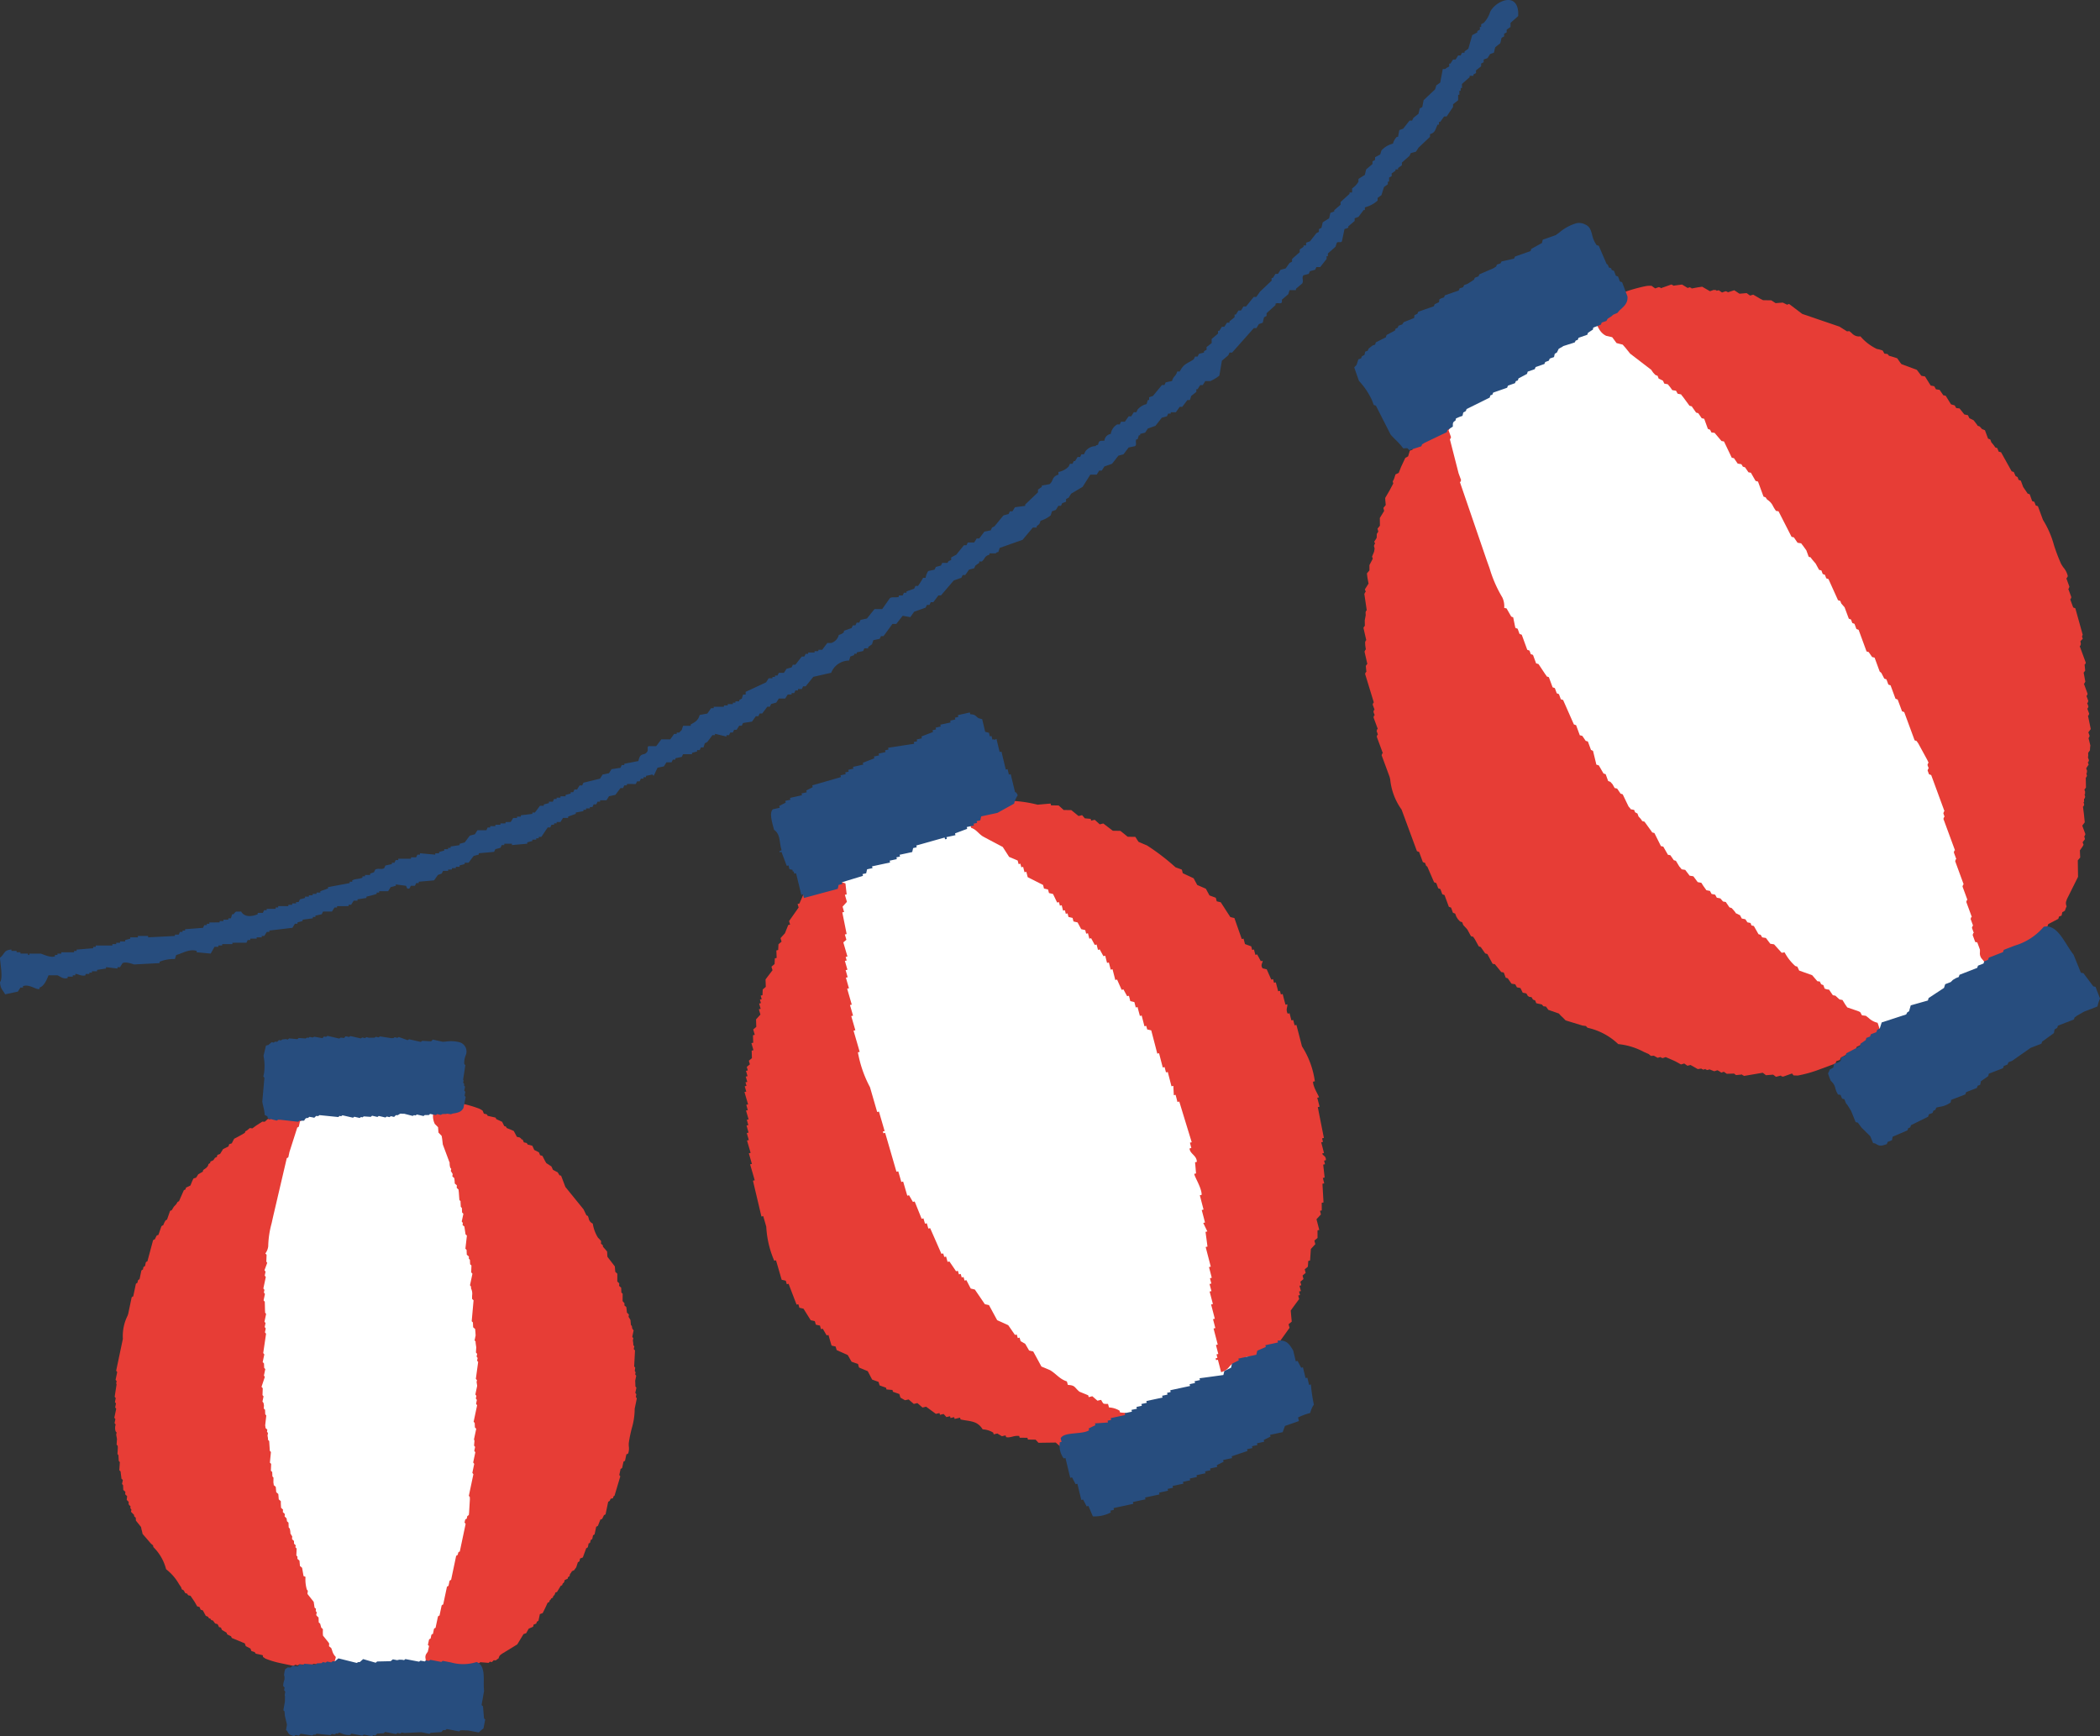 <svg xmlns="http://www.w3.org/2000/svg" width="93.607" height="77.404" viewBox="0 0 93.607 77.404"><rect x="0" y="0" width="93.607" height="77.404" fill="#333333" stroke="none"/><defs><style>.cls-1,.cls-4{fill:#fff;}.cls-2,.cls-5{fill:#e73d36;}.cls-3,.cls-6{fill:#274d7e;}.cls-4,.cls-5,.cls-6{fill-rule:evenodd;}</style></defs><title>icon_04_1</title><g id="レイヤー_2" data-name="レイヤー 2"><g id="レイヤー_1-2" data-name="レイヤー 1"><polygon class="cls-1" points="63.398 17.983 63.109 22.111 67.827 36.519 74.04 42.545 84.62 46.962 88.982 45.252 90.284 41.701 87.628 30.337 83.212 22.27 76.167 15.929 69.859 13.36 63.398 17.983"/><path class="cls-2" d="M79.895,47.872l.006.016.05.056.182.006a5.536,5.536,0,0,0,.942-.262l.745-.276.031-.102.162-.058.035-.094.681-.387.03-.098.674-.317.022-.094.361-.278-.087-.285-.037-.102a.842.842,0,0,1-.382-.2c-.038-.033-.083-.069-.142-.111l-.171-.021-.08-.145-.088-.041-.487-.167-.083-.118-.131-.213-.133-.024-.182-.168-.114-.02-.171-.25-.084-.009-.111-.036-.057-.156-.098-.037-.062-.124-.107-.011-.231-.269-.581-.208-.081-.174-.091-.028a2.191,2.191,0,0,1-.478-.611l-.128.022-.34-.378-.169-.026-.196-.258-.165-.026-.067-.114-.097-.028-.207-.364-.109-.029-.038-.106-.141-.03-.091-.137-.159-.032-.079-.147-.193-.094-.009-.026-.077-.097-.098-.106-.093-.027-.165-.24-.122-.022-.12-.139-.158-.031-.073-.135-.16-.032-.073-.135-.158-.031-.139-.194-.086-.137L75.675,39.327l-.194-.26L75.314,39.039l-.196-.258-.166-.027-.009-.023-.089-.103-.151-.251-.093-.027-.154-.223-.108-.019-.208-.364-.105-.024-.29-.581-.106-.03-.008-.024-.328-.453-.107-.029-.008-.024-.055-.076-.095-.102-.048-.132-.105-.055-.044-.107-.155-.03-.007-.022-.088-.104-.259-.539-.095-.032-.153-.224-.112-.025L71.959,35.106l-.082-.145-.095-.105-.099-.037-.111-.305-.095-.029-.21-.363-.109-.033-.149-.614-.091-.043-.139-.376-.095-.026-.155-.225-.11-.026-.164-.449-.099-.033-.48-1.089-.102-.034-.084-.227-.099-.04-.084-.23-.099-.035L69.04,30.19l-.1-.036-.008-.025-.054-.073-.3-.452-.106-.03-.139-.377-.099-.035-.057-.157-.1-.036-.245-.672-.099-.035-.084-.231-.103-.041-.096-.467-.087-.036-.209-.364-.104-.022a.913.913,0,0,0-.083-.464,5.614,5.614,0,0,1-.567-1.295l-.134-.375-1.191-3.475.024-.009.028-.081-.111-.303-.39-1.524.025-.009.028-.078-.109-.302.052-.096-.105-.049-.152.013-.289.103-.038.096-.19.068-.139.075-.095.09-.044.098-.582.36-.028.107-.117.041-.077.254-.125.067-.185.394-.109.276-.143.067-.059.182-.044.103-.025.007.028.113-.154.292-.205.353.005.106.019.209-.105.129.034.134-.192.314.003.346-.106.129.034.135-.067.101-.004.172-.053.088-.056.079.039.107-.025.008-.028.083.03.114-.023.143-.091.218.033.091-.15.287-0.0.238-.112.133.023.188.049.267-.163.256.041.111-.02.008-.045.084.108.733-.022.009-.031.073.006.137-.042.223.004.257-.022.008-.041.07.127.556-.023.009-.03.077.006.136.029.193-.021.007-.04.084.127.556-.02.006-.05.078.027.266-.024.008-.036.074.393,1.285-.026.008-.027.081.084.229-.023.009-.029.083.059.157-.027.007-.027.083.192.524-.03.005-.022.084.057.157-.024.009-.029.082.273.742-.027.007-.027.083.355.964.026.107a2.764,2.764,0,0,0,.507,1.349l.684,1.854.098.036.166.451.099.037.045.124.056.043.301.696.099.036.084.23.098.037.085.23.099.037.193.523.099.035.084.231.099.037.051.137.068.108.095.104.099.036.046.123.18.197.165.302.106.03.009.024.053.075.178.324.1.036.008.023.179.255.097.03.235.435.1.017.283.349.113.022.086.23.092.027.167.241.166.026.075.136.158.032.101.207.16.032.059.095.004.016.072.044.097.01.065.111.098.036.048.125.26.061.005.015.058.062.11.011.105.146.471.165.089.099.086.078.125.129.752.23.151.02.075.079a2.862,2.862,0,0,1,1.368.728,3.037,3.037,0,0,1,1.147.351l.215.095.091.08.137-.008.165.093.138-.036.009.023.081.027.132-.046.416.182.266.146.146-.042.141.1.139-.034.324.184.161-.026.011.02.08.03.09-.032.009.025.081.026.088-.032.213.084.144-.044.087.048.082.058.114-.039.132.091.335-.01.007.019.073.049.27-.027.006.02.083.043.831-.141.141.11.321-.025.127.097.22-.057.008.024.083.027.397-.141Z"/><path class="cls-2" d="M73.334,12.761a7.206,7.206,0,0,0-1.046.303l-.017.105-.232.151-.019.103-.929.794c.134.44.278.644.502.754.084.018.177.04.271.063l.193.261.273.069.127.144.207.258.95.729.009.024.068.095.098.104.098.036.045.121.193.096.061.131.157.03.127.159.07.101.167.028.074.133.157.031.007.02.087.108.277.377.107.029.009.023.179.254.095.026.154.224.111.025.164.451.098.037.061.123.138.015.311.366.11.019.347.725.098.021.166.241.165.027.067.111.095.027.154.223.107.019.209.365.108.029.246.67.098.035.01.023.054.075a.696.696,0,0,1,.265.297,1.626,1.626,0,0,0,.131.208l.111.017.582,1.14.101.022.166.241.167.027.006.018.085.109.133.184.104.285.101.036.009.027.055.071.145.17.153.28.105.029.058.158.099.036.058.156.099.033.426.943.102.033.042.112.149.171.188.507.098.037.056.155.1.038.084.23.099.036.354.965.093.025.155.224.11.026.227.619.072.06.133.256.097.036.085.23.099.036.219.596.097.036.195.524.097.036.464,1.258.098.036.009.023.054.076.397.727.068.143-.026.009-.027.086.058.156-.025.007-.027.083.061.166.099.037.592,1.613-.022.01-.029.082.056.155-.024.009-.029.084.516,1.402-.025.009-.027.082.111.301-.023.009-.028.083.38,1.037-.025.009-.028.082.219.596-.024.009-.027.082.246.669-.025.009-.027.083.111.302-.025.009-.028.083.084.228-.024.009-.028.083.115.313.046.01a.045.045,0,0,1,.053.026l.112.307-.001.115a.379.379,0,0,0,.111.319c.026.032.053.065.077.1l.237.005a.258.258,0,0,0,.119.008.768.768,0,0,0,.214-.093,1.792,1.792,0,0,1,.26-.126,1.578,1.578,0,0,0,.488-.286l.13-.101.477-.171.038-.096.024-.008.262-.177.037-.097.24-.085.039-.097.112-.039.035-.153.113-.065.032-.094.449-.234.031-.103.113-.04.034-.154.115-.064a1.458,1.458,0,0,1,.078-.198.33.33,0,0,1-.024-.211l.039-.113.493-.99-.011-.734.107-.128-.014-.316.125-.182.039-.07-.042-.111.105-.14-.035-.134.025-.008.028-.083-.139-.377.111-.148-.035-.349-.045-.352.023-.01.032-.073-.029-.117.025-.009-.005-.132.022-.01.031-.082-.03-.114.024-.009.002-.115-.033-.091.016-.007.056-.082-.009-.444.025-.009.029-.069-.029-.115.024-.008.008-.104-.038-.103.057-.091.053-.075-.04-.107.027-.007.027-.083-.044-.117.011-.092-.003-.12.08-.115.006-.121.012-.094-.085-.338.024-.009.028-.082-.057-.157.108-.145-.125-.602.028-.006.026-.079-.085-.229.025-.008.027-.083-.057-.155.025-.009.027-.083-.085-.23.027-.009.025-.082-.165-.45.022-.007.043-.084-.077-.409.018-.007.053-.077-.027-.267.023-.01.031-.072-.272-.741.025-.009.028-.085-.021-.125.106-.108-.035-.096.03-.086-.327-1.175-.096-.039-.134-.366.023-.009.029-.083-.138-.375.023-.009.028-.083-.137-.376.02-.008.047-.084a.907.907,0,0,0-.192-.384,1.213,1.213,0,0,1-.116-.183,7.858,7.858,0,0,1-.313-.829,4.23,4.23,0,0,0-.488-1.117l-.224-.606-.098-.036-.059-.158-.1-.037-.109-.302-.1-.036-.009-.023-.182-.265-.105-.283-.1-.037-.043-.12-.091-.049-.079-.181-.095-.029-.473-.85-.108-.029L89.03,19.979l-.098-.035-.009-.023-.055-.076-.105-.128-.047-.125-.098-.036-.14-.376-.129-.051-.103-.115-.099-.036-.007-.024-.165-.216-.193-.096-.062-.132-.159-.032-.214-.269-.148-.017-.069-.119-.164-.047-.239-.384-.103-.019-.166-.242-.165-.027-.074-.135-.159-.031-.253-.405-.164-.03-.2-.265-.685-.254-.057-.07-.134-.192-.137-.045-.237-.069-.004-.015-.056-.061-.135-.015-.079-.14-.167-.051-.094-.02a2.242,2.242,0,0,1-.73-.56.43.43,0,0,1-.377-.134,1.221,1.221,0,0,0-.119-.099l-.103.009-.336-.211-1.658-.566-.587-.444-.091.033-.189-.094-.32.025-.193-.126-.368-.006-.127-.065-.31-.182-.143.041-.15-.11-.319.027-.233-.154-.294.093-.009-.023-.081-.028-.163.058-.144-.101-.107.024-.005-.029-.115-.009-.164.058-.349-.201-.193.028-.28.052-.009-.024-.076-.031-.088.031-.25-.153-.396.052-.01-.022-.073-.032-.469.166-.009-.023-.08-.027-.163.058-.156-.113A.996.996,0,0,0,73.334,12.761Z"/><path class="cls-3" d="M62.726,19.979l.099.089.53-.171.038-.094.023-.007.081-.052.996-.479.024-.09.243-.158c-.004-.179.004-.194.116-.267l.025-.097.153-.066.136-.048.035-.149.114-.064.034-.09,1.03-.51.031-.1.087-.03.038-.093.62-.216.038-.094.314-.11.038-.092.087-.03.032-.091.378-.201.031-.101.314-.109.039-.095.391-.136.038-.091.157-.055.045-.097.189-.066.032-.146.098-.059.078-.162.108-.063.024-.008.074-.052.508-.162.046-.084.088-.03.038-.093.391-.137.029-.087.22-.142.015-.089.34-.13.037-.094.208-.072.059-.101.166-.105.077-.071.192-.082.085-.105c.216-.19.388-.339.361-.63l-.239-.632-.099-.034-.082-.221-.097-.033-.085-.222-.098-.034-.031-.082-.099-.033-.045-.121-.057-.039-.348-.809-.092-.023a1.216,1.216,0,0,1-.203-.464c-.055-.2-.102-.37-.302-.456a.582.582,0,0,0-.396-.061,2.069,2.069,0,0,0-.77.419l-.156.113-.578.204-.035.147-.474.26-.033.099-.693.243-.044.093-.557.126-.045.086-.162.056-.038.093-.024.008-.079.055-.641.277-.038.092-.164.058-.039.095-.025.009-.076.053-.185.117-.153.054-.039.094-.162.055-.037.093-.619.216-.038.092-.14.049-.067.037-.017.127-.191.091-.038.093-.695.242-.039.092-.128.059-.016.127-.465.187-.068.102-.165.058-.038.093-.087.03-.032.09-.378.202-.026.098-.45.228-.031.101-.117.04-.172.137-.039.095-.113.039-.033.146-.116.063-.037.092-.119.043-.081.248-.104.111.21.603a3.271,3.271,0,0,1,.578.857l.082.217.095.03.654,1.285c.065.08.145.159.229.243a2.791,2.791,0,0,1,.336.377Z"/><path class="cls-3" d="M91.101,41.316a2.688,2.688,0,0,1-1.307.845l-.476.186-.036.101-.63.245-.036.098-.168.066-.034.099-.244.094-.038.1-.787.307-.036.1-.115.045-.143.083-.098.097-.246.095-.054.166-.686.452-.032.109-.764.217-.075.262-.082.052-.047.091-1.091.356-.085.266-.117.066-.036.101-.244.093-.036.101-.166.064-.028.096-.233.161-.021.108-.611.318-.03.103-.193.077-.029.157-.079.057-.219.085-.03.157-.157.088a.91.91,0,0,1-.078.172l.049.152.075.185a.578.578,0,0,1,.203.336,1.026,1.026,0,0,0,.117.268l.114.022.067.16.104.033.078.192.051.053.172.277.2.495.099.024.165.223.388.383.127.306.084.013c.153.09.208.118.337.091a1.691,1.691,0,0,0,.191-.058l.038-.099.192-.074.03-.157.659-.283.037-.1.088-.033.033-.099.764-.377.032-.105.166-.064.037-.101.087-.034.041-.1c.049-.014.095-.025.14-.034a1.095,1.095,0,0,0,.502-.198l.021-.114.632-.245.035-.1.478-.185.035-.098.115-.047L88.298,48.204l.327-.228.027-.109.631-.245.036-.099.168-.065.037-.099.165-.065.829-.58.478-.185.035-.1.023-.009.499-.363.028-.161.116-.069.036-.1.709-.276.037-.101.026-.009.077-.059.31-.178.603-.234a1.696,1.696,0,0,1,.113-.354l-.201-.52-.099-.024-.439-.585-.114-.021-.327-.805c-.1-.126-.19-.27-.286-.421C91.854,41.682,91.563,41.218,91.101,41.316Z"/><polygon class="cls-1" points="13.112 48.786 11.322 51.24 8.64 62.04 10.154 68.209 15.012 75.081 18.391 75.719 20.585 74.018 23.364 65.916 23.763 59.177 21.854 52.487 18.932 48.43 13.112 48.786"/><path class="cls-2" d="M11.718,73.805l-.003.012.009.054.112.075a3.974,3.974,0,0,0,.688.205l.571.119.058-.052.125.028.058-.045.575.025.057-.049.543.066.05-.05.334-.033.057-.211.017-.078a.61.61,0,0,1-.159-.273c-.012-.035-.025-.076-.045-.125l-.099-.081.007-.121-.039-.059-.237-.294-.007-.105.002-.184-.073-.067-.048-.176-.063-.056-.009-.222-.048-.039-.056-.066.026-.12-.047-.06.01-.102-.062-.049-.038-.257-.28-.356.018-.14-.045-.053a1.614,1.614,0,0,1-.059-.566l-.088-.037-.064-.368-.096-.082-.021-.237-.092-.08.002-.097-.049-.056.013-.307-.057-.06.018-.081-.077-.074-.003-.121-.086-.082.007-.122-.083-.133.004-.02-.009-.09-.02-.104-.048-.053-.009-.213-.067-.061-.02-.133-.085-.081.007-.113-.087-.082.007-.112-.086-.081-.011-.176v-.118l-.092-.082-.02-.238-.093-.082-.021-.236-.093-.082.003-.018-.015-.098.004-.215-.048-.053-.009-.199-.059-.053.012-.307-.056-.056.046-.474-.055-.061.004-.018-.027-.409-.055-.059.004-.018-.005-.069L11.924,63.998l.022-.1-.045-.076.015-.084-.085-.079.004-.017-.014-.099.049-.436-.047-.057L11.815,62.851l-.06-.059.005-.02.005-.122-.018-.103-.048-.061.049-.233-.047-.055.011-.308-.055-.063.147-.44-.04-.062.061-.288-.049-.053-.009-.2-.058-.058.073-.344-.049-.059.127-.864-.051-.061.037-.173-.047-.064.038-.176-.048-.061.073-.347-.048-.061.004-.019-.005-.067-.01-.397-.054-.06.061-.288-.048-.061.025-.12-.048-.061.109-.513-.048-.061.037-.176-.048-.065.122-.327-.04-.057.012-.307-.056-.054a.666.666,0,0,0,.129-.321,4.153,4.153,0,0,1,.152-1.026l.063-.286.614-2.626.019.005.049-.04.049-.231.352-1.101.019.005.048-.037.049-.23.07-.04-.046-.071-.1-.052-.22-.049-.061.045L12.87,49.795l-.116-.007-.094.018-.065.044-.502-.002-.059.055-.089-.02-.147.128-.104-.007-.269.172-.176.129-.114-.014-.108.091-.068.047-.018-.005-.027.081-.209.121-.266.141-.038.068-.069.137-.116.039-.031.098-.241.12-.134.216-.116.039-.031.097-.081.037-.07.105-.067.034-.065.027-.017.082L9.342,51.86l-.05.041-.025.082-.069.08-.142.099-.014.071-.206.12-.093.148-.121.04-.059.125-.074.186-.201.096-.018.084L8.255,53.029l-.061.035-.219.498-.017-.004L7.91,53.591l-.049.088-.114.122-.097.161-.017-.003-.053.027-.138.395-.018-.003-.048.036-.049.087-.057.131-.016-.004-.057.037-.138.395-.015-.004-.062.029-.087.176-.018-.004-.053.032-.256.951-.019-.004-.049.039-.037.176-.018-.003-.05.039-.026.121L6.35,56.602l-.048.041L6.217,57.044l-.021-.008-.046.044-.026.119-.018-.003-.049.04-.12.568-.019-.006-.049.041-.155.738L5.688,58.653a2.028,2.028,0,0,0-.211,1.037L5.178,61.109l.047.061-.073.345.048.062-.021.095.017.049-.084.549.048.061-.038.176.047.061-.035.176.046.061-.084.401.048.06-.038.177.048.061-.022.105-.001.094.019.102.048.06-.019.095.035.193-.016.252.054.06-.003.018.003.068-.015.271.048.061-.004.017.012.229.049.056-.023.362.055.05.041.327.061.057-.037.177.047.053.009.215.093.081-.007.113.086.082-.019.168.088.082-.001.083-.003.012.028.055.056.045-.004.094.047.061-.02.096.138.139-.003.012.013.061.063.05.009.132.229.286.017.096.023.082.028.129.378.437.087.071.015.079a2.107,2.107,0,0,1,.567.986,2.25,2.25,0,0,1,.576.665l.097.143.025.086.088.049.067.121.1.032-.004.018.039.048.1.023.187.276.109.194.107.031.049.118.099.033.129.24.111.047-.001.017.038.05.069.015-.005.018.04.047.067.015.1.135.107.029.035.064.029.067.086.02.047.108.212.125-.003.014.026.059.178.088-.004.016.035.058.572.236.045.124.209.109.041.11.159.05-.004.018.041.049.301.067Z"/><path class="cls-2" d="M21.326,49.413a5.226,5.226,0,0,0-.768-.219l-.052.058-.203.004-.052.057-.887.132a.793.793,0,0,0,.018.664c.046.044.095.094.144.145l.018.238.143.149.023.14.028.24.307.824-.004.019.005.085.021.103.047.061-.019.091.083.136-.014.105.086.079.017.149.004.09.093.082-.006.112.085.081-.003.016.012.101.025.342.055.06-.004.017.012.228.049.053.008.199.059.059-.074.344.048.061-.01.1.079.062.052.35.061.054-.067.586.053.052.009.215.093.081-.002.095.049.053.009.198.059.053-.012.308.056.06L20.95,57.299l.047.061-.003.017.004.069a.509.509,0,0,1,.049.288,1.143,1.143,0,0,0-.001.18l.063.055-.083.935.054.053.01.215.093.082-.003.014.01.101.011.167-.046.218.048.062-.004.021.006.065.024.163-.014.234.055.059-.026.121.047.061-.025.12.048.059-.103.753.051.06-.018.085.026.165-.081.388.046.061-.025.118.047.063-.037.175.048.061-.156.738.048.052.009.199.059.06-.1.473.022.066-.019.212.047.059-.037.177.047.061-.096.456.047.06-.084.402.047.061-.203.963.048.061-.005.018.004.068-.036.608-.014.115-.019-.004-.049.043-.025.119-.019-.005-.049.041-.027.127.048.061-.261,1.235-.017-.002-.05.039-.026.119-.019-.004-.05.041-.226,1.073-.019-.004-.049.041-.048.23-.018-.003-.05.039-.168.794-.019-.004-.049.041-.096.456-.019-.004-.049.04-.109.512-.018-.004-.05.041-.048.231-.019-.004-.049.041-.037.175-.019-.004-.049.04-.051.24.024.024a.034.034,0,0,1,.024.037l-.051.235-.046.07a.28.28,0,0,0-.056.242.878.878,0,0,1,.009.093l.147.095a.184.184,0,0,0,.071.051.58.58,0,0,0,.17.026,1.288,1.288,0,0,1,.21.022,1.166,1.166,0,0,0,.415.013l.119-.013.364.079.061-.045.018.005.232-.009.061-.045.182.041.062-.045.085.019.081-.082.096.004.057-.046.371.029.059-.053.086.02.081-.083.097.005a.959.959,0,0,1,.126-.093.243.243,0,0,1,.066-.14l.07-.055.692-.424.279-.46.117-.039.114-.203.149-.064.051-.029.017-.086.12-.047.031-.097.018.006.05-.041.061-.289.127-.048.114-.23.109-.238.019.003.049-.033.027-.083.019.004.049-.084.017.003.051-.039.026-.083.019.005.046-.071.015-.07.012.002.067-.029.168-.279.018.003.045-.031.027-.083.019.004.045-.063.017-.078.072-.035.062-.026.017-.082.019.006.049-.042.018-.089.043-.053.045-.076.093-.04.052-.072.043-.054.08-.244.019.004.049-.04.025-.119.124-.048.156-.424.02.007.047-.039.037-.175.019.005.049-.042.024-.12.019.005.049-.041.038-.175.02.004.047-.04.073-.344.016.004.059-.036.112-.284.014.003.062-.027.087-.177.019.003.047-.033.119-.568.02.005.049-.041.037-.086.107-.026.015-.073.053-.042.256-.858-.044-.062.059-.28.017.005.051-.041.061-.287.019.003.049-.04.061-.287.016.003.061-.033a.67.67,0,0,0,.031-.314.908.908,0,0,1-.001-.16,5.93,5.93,0,0,1,.129-.637,3.115,3.115,0,0,0,.133-.884l.096-.465-.046-.061.025-.121-.048-.062.05-.23-.048-.061.004-.018-.01-.236.046-.217-.048-.061.02-.091-.038-.066.021-.143-.047-.056.037-.712-.056-.061.025-.12-.047-.061.003-.018-.004-.068-.016-.12.02-.096-.047-.061.06-.288-.06-.082-.019-.112-.048-.061.004-.017-.019-.198-.083-.135.013-.105-.085-.082-.029-.251-.085-.069.004-.1-.084-.093.002-.332-.057-.051-.009-.216-.092-.081.007-.112-.087-.081.001-.349-.091-.084-.021-.243-.327-.424-.008-.066-.008-.171-.068-.082-.12-.135.003-.012-.011-.059-.078-.062.005-.118-.083-.096-.051-.049a1.646,1.646,0,0,1-.236-.633.317.317,0,0,1-.182-.23.901.901,0,0,0-.035-.108l-.068-.035-.126-.262-.81-.999-.192-.505-.07-.015-.081-.133-.209-.109-.071-.153-.227-.148-.053-.089-.121-.234-.104-.03-.051-.127-.209-.108-.085-.186-.219-.057.003-.018-.039-.049-.124-.028-.051-.119-.075-.028.007-.02-.067-.051-.125-.028-.138-.262-.131-.057-.194-.077.003-.018-.034-.049-.067-.015-.096-.192-.267-.123.002-.017-.033-.049-.356-.079.004-.019-.04-.049-.124-.027-.053-.131A.705.705,0,0,0,21.326,49.413Z"/><path class="cls-3" d="M11.916,49.765l.028.095.395.099.061-.043.016.005.071-.001.806.091.051-.046.212-.003c.067-.113.077-.12.176-.121l.054-.051.12.019.103.023.081-.08.096.005.056-.042.839.085.058-.051.067.016.059-.043.47.108.06-.043.239.055.059-.043.066.015.055-.043.313.021.059-.051.238.055.06-.044.297.068.059-.043.119.028.066-.043.143.033.077-.079.084.002.112-.069.091.002.019.005.066-.003.378.097.061-.035.067.015.06-.042.296.067.053-.043.192-.002.044-.049.262.051.06-.044.158.038.075-.04.145-.001.076-.014.151.024.094-.031c.208-.034.374-.06.47-.251l.098-.487-.049-.06.035-.169-.048-.059.035-.17-.049-.059.013-.063-.048-.059.019-.093-.02-.047.098-.639-.048-.051a.877.877,0,0,1,.055-.368.432.432,0,0,0-.233-.594,1.527,1.527,0,0,0-.642-.04l-.142.01-.439-.098-.079.078-.396-.023-.059.049-.526-.119-.063.041-.396-.14-.061.037-.122-.029-.06.044-.018-.005-.07.003-.506-.077-.06.042-.124-.027-.061.043-.019-.004-.068.003-.161.001-.116-.026-.06.043-.123-.029-.059.043-.469-.106-.059.042-.106-.024-.056-.003-.06.072-.155-.018-.059.043-.526-.12-.06.043-.103-.013-.06.073-.361-.065-.083.036-.125-.028-.059.043-.065-.015-.056.043-.313-.022-.054.051-.37-.033-.059.05-.088-.02-.161.018-.061.044-.085-.02-.078.078-.097-.005-.059.043-.09-.02-.147.123-.108.029L11.747,47.069a2.408,2.408,0,0,1,.025.758l-.034.167.048.056-.094,1.054c.009.075.028.156.047.24a2.014,2.014,0,0,1,.062.366Z"/><path class="cls-3" d="M21.243,74.097a1.971,1.971,0,0,1-1.142.017l-.368-.07-.062.049L19.183,73.998l-.061.047-.131-.024-.06.049-.188-.036-.063.047-.609-.116L18.012,74.012l-.09-.017-.122-.003-.099.022-.19-.037-.098.082-.603.013-.063.056-.56-.162-.149.133h-.071l-.065.038-.817-.204-.157.132-.098-.004-.062.05-.188-.037-.062.049-.128-.025-.055.049-.208.009-.054.059-.504-.041-.059.052-.15-.028-.079.087-.072.004-.169-.032-.08.085-.132-.007a.653.653,0,0,1-.116.077l-.029.114L12.66,74.67a.424.424,0,0,1-.005.288.768.768,0,0,0-.032.212l.063.059-.022.125.051.061-.025.15.012.053-.002.239-.069.386.052.053.016.203.092.39-.041.24.048.04c.059.117.083.155.174.188a1.25,1.25,0,0,0,.141.039l.062-.047.148.029.08-.086.52.081.062-.047.067.013.059-.048.622.063.061-.053.129.025.062-.049.068.013.065-.047c.035.011.068.022.099.034a.809.809,0,0,0,.39.073l.057-.063.488.093.061-.049.37.071.06-.047.09.016.08-.085.292-.014.059-.058.488.094.061-.048.13.025.062-.047.127.024.742-.037.368.071.061-.049.018.004.452-.031.08-.089.099.002.061-.049.549.104.062-.048.02.004.07-.006.262.011.466.088a1.245,1.245,0,0,1,.208-.175l.077-.402-.052-.053-.045-.535-.063-.058.11-.628a3.724,3.724,0,0,1-.014-.373C21.569,74.619,21.569,74.216,21.243,74.097Z"/><polygon class="cls-4" points="40.381 35.412 36.449 39.868 36.174 44.545 42.044 58.966 46.567 63.038 50.508 64.469 56.097 63.572 56.403 54.826 53.563 42.48 48.134 37.804 43.051 35.213 40.381 35.412"/><path class="cls-5" d="M46.25,35.875c.193-.017.387-.035.58-.05.006.025.014.054.02.079.113.001.228.003.34.006.075.067.15.134.224.202.112.001.226.003.338.004.108.088.217.175.324.264.053-.013.106-.025.159-.039.04.047.08.094.121.142.088.007.174.017.261.023.007.026.015.052.022.08.053-.014.105-.025.159-.038.074.067.148.135.223.202.053-.011.106-.025.159-.037q.212.163.424.324c.113.002.227.003.339.006.107.086.216.174.323.261.114.002.227.005.34.005.048.074.095.148.143.221.127.056.254.11.382.164a9.822,9.822,0,0,1,1.269.973c.095.034.188.067.282.103.013.054.028.106.04.159q.242.114.483.226c.054.1.109.2.162.3.128.054.255.11.382.165.055.099.109.2.163.299q.141.053.282.105c.014.052.028.105.041.159.06.014.121.029.18.042.143.221.284.441.427.66.061.016.121.029.181.043.109.313.22.625.329.938.026-.007.055-.013.079-.019.022.081.043.16.063.241.094.035.187.068.281.103.013.052.027.104.042.158.027-.006.053-.012.079-.019.02.081.041.16.062.239.027-.006.054-.012.08-.018.055.101.109.2.163.301.025-.006.054-.013.08-.018.01.094-.112.19.002.337.061.014.12.028.18.042.069.153.135.307.205.46q.038-.01.08-.019c.014.052.027.105.041.161.028-.009.053-.014.08-.021.035.133.071.266.105.399.025-.006.052-.013.08-.019.013.053.027.106.041.16l.08-.019c.041.16.082.32.125.478.025-.005.053-.011.08-.019.028.099-.086.236.022.418.028-.007.054-.012.08-.019.027.105.056.213.083.319.027-.006.053-.012.081-.018.019.079.041.159.062.238l.079-.019c.084.318.166.637.248.955a3.854,3.854,0,0,1,.574,1.558c-.026.006-.052.011-.08.018-.003.24.259.628.267.697-.028.006-.053.013-.08.02.036.132.07.265.104.398-.027.007-.054.013-.079.019.088.457.181.915.271,1.373-.025.006-.053.012-.08.019.014.053.027.106.041.158-.027.007-.053.013-.08.019.042.159.083.32.124.478-.027.006-.053.012-.079.02.023.106.176.101.162.298-.026.007-.053.014-.08.021.015.053.029.105.041.159-.026.006-.052.013-.08.019.022.191.044.385.064.577-.025.005-.052.012-.079.017.019.08.041.161.061.239-.026.007-.053.013-.079.019.016.278.031.557.047.833-.026.007-.054.013-.081.019.002.113.004.226.003.337-.025.007-.053.013-.078.019.013.053.028.107.041.16-.067.073-.132.142-.198.215.043.159.083.319.124.477-.026.006-.054.012-.078.019-.001.114.001.224.001.338-.048.039-.092.077-.14.117.013.052.027.105.041.16-.066.07-.132.142-.198.214-.013.172-.024.343-.036.515-.028.007-.053.012-.08.019-.006.084-.013.171-.018.255q-.069.059-.14.119c.014.053.029.106.042.16-.046.038-.093.077-.139.118.013.051.028.104.041.157-.047.04-.093.078-.139.118.014.053.029.107.041.159-.026.006-.053.012-.081.017.022.08.043.16.064.24-.028.006-.054.011-.082.019.015.053.028.106.042.159l-.079.019c.013.054.027.106.042.158-.128.171-.252.341-.376.511.014.166.029.331.045.496-.048.039-.094.079-.141.117.013.054.03.107.043.159-.145.204-.29.408-.436.608.008.028.013.054.02.08-.107.025-.212.05-.321.076.008.027.015.052.022.08-.082.019-.16.036-.241.055.009.027.015.054.023.08-.055.013-.108.024-.16.038.005.027.013.053.019.079-.079.02-.16.038-.24.056.008.027.014.053.021.081-.221.021-.44.046-.659.069.006.026.013.053.02.08-.108.026-.214.049-.321.074.007.025.013.053.02.081-.106.023-.211.047-.318.072-.194.138-.147.251-.499.371-.047-.187-.096-.373-.144-.558-.027.006-.055.012-.08.019-.007-.026-.014-.054-.021-.081.027-.005.054-.011.08-.017-.013-.053-.026-.107-.041-.159.026-.008.055-.013.08-.019-.035-.132-.069-.266-.104-.4.025-.005.054-.011.079-.018-.061-.24-.124-.478-.186-.717.028-.007.055-.012.08-.018-.035-.133-.069-.266-.104-.398.029-.007.053-.014.08-.019-.054-.21-.109-.424-.166-.637.026-.005.053-.011.081-.018-.049-.187-.097-.372-.146-.558.027-.006.053-.012.081-.017-.028-.108-.057-.213-.084-.32.028-.006.054-.013.08-.018-.021-.08-.041-.159-.063-.239.028-.005.055-.013.081-.019-.041-.158-.081-.319-.124-.478.028-.006.054-.013.08-.017q-.114-.44-.228-.877c.027-.007.054-.012.081-.019-.029-.219-.057-.438-.087-.656.027-.007.055-.013.081-.019-.061-.127-.122-.254-.183-.38.026-.005.054-.012.079-.018q-.072-.28-.146-.557c.028-.007.055-.013.081-.021-.056-.211-.111-.423-.166-.637l.081-.017c.007-.31-.321-.804-.329-.938.026-.006.053-.013.079-.018-.015-.166-.027-.332-.044-.498.028-.006.054-.012.079-.018-.001-.292-.307-.348-.324-.599.026-.006.053-.013.08-.019-.022-.079-.043-.159-.063-.238.027-.007.053-.013.08-.019q-.279-.907-.555-1.814c-.026.005-.053.011-.081.018-.028-.106-.055-.213-.083-.318l-.079.017c-.007-.138-.015-.276-.022-.416-.029.006-.055.012-.083.019-.054-.212-.11-.425-.165-.638a.81.81,0,0,1-.079.019c-.021-.078-.041-.158-.063-.238-.027.006-.054.012-.081.019-.055-.212-.112-.425-.165-.637-.027.006-.054.012-.079.018-.089-.345-.179-.692-.27-1.036-.06-.015-.121-.029-.18-.042-.013-.053-.028-.106-.043-.159l-.079.018c-.042-.16-.083-.318-.124-.478-.028.006-.054.011-.079.018q-.054-.198-.105-.397c-.025.005-.052.012-.08.019-.02-.082-.041-.161-.062-.241-.062-.014-.12-.029-.181-.043-.02-.079-.04-.159-.062-.237-.027.004-.054.011-.08.017-.054-.1-.109-.2-.163-.301-.025.007-.052.013-.08.019-.068-.153-.137-.304-.204-.458-.026.005-.053.012-.08.019-.04-.162-.082-.32-.123-.479-.026.006-.054.012-.081.018-.028-.106-.055-.212-.083-.319-.027.006-.054.013-.08.018-.028-.106-.055-.212-.082-.32-.026.007-.054.012-.079.02-.056-.099-.11-.2-.164-.3-.027.005-.054.012-.08.019-.02-.08-.041-.159-.061-.239-.027.007-.054.012-.08.02-.056-.101-.109-.201-.164-.301-.026.006-.053.014-.079.019-.022-.079-.04-.159-.062-.239-.029.006-.053.012-.08.018-.015-.053-.027-.106-.041-.159-.06-.015-.121-.028-.18-.043-.056-.099-.108-.201-.162-.3-.061-.014-.122-.028-.182-.043-.014-.053-.027-.105-.041-.158-.061-.014-.12-.028-.183-.043-.013-.053-.027-.106-.039-.158-.028.006-.052.011-.081.017-.012-.053-.025-.106-.039-.158-.028.006-.056.011-.081.017-.021-.079-.042-.158-.062-.24-.029.007-.055.013-.08.019-.014-.054-.029-.106-.043-.159-.025.006-.053.013-.08.019-.062-.127-.122-.254-.183-.38-.061-.015-.122-.03-.18-.042-.014-.053-.029-.106-.043-.16-.06-.013-.12-.029-.181-.042-.012-.053-.027-.107-.04-.16-.229-.115-.457-.232-.685-.347-.021-.081-.041-.16-.061-.239-.027.006-.054.013-.081.019-.022-.079-.042-.16-.062-.239-.027.005-.055.012-.081.019-.013-.054-.027-.107-.041-.159-.025.005-.052.012-.079.017-.015-.053-.029-.107-.042-.159-.127-.056-.255-.11-.382-.163-.093-.148-.189-.295-.283-.442-.296-.157-.593-.312-.885-.47-.201-.126-.288-.306-.525-.384-.042-.159-.083-.319-.124-.479.026-.005.052-.011.08-.017.31-.52,1.005-.306,1.616-.63-.006-.027-.014-.053-.02-.08A5.611,5.611,0,0,1,46.25,35.875Z"/><path class="cls-5" d="M48.089,64.324c-.266.061-.534.125-.801.187-.077-.066-.154-.133-.229-.199-.255.004-.513.007-.768.011-.043-.046-.086-.093-.127-.139-.115-.001-.229-.003-.344-.005-.008-.026-.015-.052-.022-.079-.114-.001-.23-.003-.344-.004-.008-.027-.015-.051-.024-.077-.241-.033-.384.097-.583.051-.007-.026-.017-.053-.023-.077-.054.012-.109.024-.162.037l-.207-.122c-.053.013-.107.024-.161.038-.005-.026-.015-.052-.023-.078a.962.962,0,0,0-.469-.144c-.24-.394-.566-.351-.986-.442-.007-.028-.015-.054-.021-.079-.082.017-.161.037-.24.056-.01-.026-.016-.054-.025-.08-.055.012-.106.026-.16.039-.007-.026-.015-.054-.021-.079-.055.013-.108.024-.163.037-.041-.046-.083-.093-.125-.138-.053.012-.106.024-.16.038-.007-.026-.017-.053-.023-.078-.054.011-.107.023-.161.035-.145-.106-.29-.213-.435-.319-.053.011-.107.025-.16.037-.077-.067-.153-.133-.229-.199-.055.013-.106.025-.161.038-.075-.066-.153-.133-.229-.199-.053.011-.108.023-.162.035l-.205-.118c-.015-.053-.03-.105-.047-.159-.095-.035-.191-.067-.286-.101-.006-.027-.014-.052-.021-.081-.089-.007-.177-.014-.266-.023l-.022-.078c-.097-.033-.192-.068-.286-.102-.015-.052-.031-.104-.047-.156-.095-.035-.19-.069-.286-.104-.065-.125-.13-.25-.195-.374-.13-.054-.26-.109-.389-.163-.017-.052-.03-.105-.046-.16-.097-.032-.191-.065-.286-.099-.057-.1-.115-.199-.172-.298-.164-.073-.329-.148-.494-.221-.015-.053-.031-.107-.045-.158-.062-.014-.122-.029-.181-.043-.048-.157-.093-.315-.138-.472-.028.006-.055.013-.082.017-.057-.098-.115-.198-.171-.295-.027.006-.054.011-.081.018-.014-.053-.03-.105-.045-.159-.063-.013-.123-.026-.184-.041-.014-.051-.03-.105-.046-.157q-.092-.022-.182-.041c-.108-.172-.216-.344-.321-.514-.061-.015-.123-.029-.185-.042-.015-.053-.029-.107-.046-.157-.026.005-.051.012-.078.017-.12-.308-.237-.617-.356-.927-.026.007-.053.012-.08.018-.014-.051-.03-.104-.046-.157-.06-.014-.121-.027-.182-.041-.085-.289-.167-.578-.253-.868-.027.005-.053.012-.079.019a4.39,4.39,0,0,1-.356-1.517c-.044-.158-.091-.316-.136-.474-.025.007-.053.014-.08.02-.124-.532-.252-1.066-.377-1.597.026-.007.054-.013.079-.019-.069-.237-.137-.473-.206-.711l.081-.018c-.047-.158-.091-.315-.138-.473.026-.007.053-.013.08-.02q-.08-.275-.161-.552c.026-.006.053-.014.08-.018-.029-.106-.061-.21-.091-.316.028-.005.053-.011.08-.018-.029-.103-.061-.21-.09-.315.026-.006.055-.013.08-.018-.022-.08-.046-.159-.069-.237.027-.007.053-.013.08-.019-.037-.131-.076-.264-.115-.395.027-.007.055-.011.08-.017-.024-.081-.046-.159-.068-.238.028-.006.054-.012.081-.018q-.082-.276-.161-.553c.026-.005.053-.011.08-.017-.024-.081-.046-.159-.069-.238.027-.005.054-.013.079-.018-.014-.052-.029-.105-.047-.158.029-.007.055-.012.082-.019-.023-.078-.046-.159-.069-.235.027-.007.053-.012.08-.02-.023-.079-.046-.158-.069-.237l.081-.019c-.015-.052-.03-.105-.045-.156.046-.041.093-.079.138-.117-.017-.054-.031-.106-.046-.159.046-.038.092-.077.137-.116-.003-.11-.007-.223-.011-.335.027-.006.054-.013.079-.018-.03-.106-.061-.211-.09-.315.026-.008.053-.013.08-.02-.005-.11-.009-.222-.011-.334.027-.005.053-.011.08-.017-.025-.081-.046-.159-.07-.239.047-.039.091-.077.138-.116-.005-.111-.008-.222-.011-.335.065-.07.13-.143.195-.214-.023-.078-.048-.157-.069-.236l.081-.019c-.025-.077-.048-.159-.07-.236.027-.006.054-.013.081-.019-.017-.053-.03-.105-.047-.157.027-.006.054-.013.08-.019-.014-.053-.03-.105-.045-.158.026-.007.053-.013.08-.019l.011-.255c.047-.039.091-.078.137-.116-.004-.112-.007-.222-.011-.333.103-.137.208-.273.311-.41-.017-.053-.031-.105-.047-.157.047-.039.092-.078.139-.117.003-.084.007-.17.011-.255.027-.007.053-.013.081-.019-.005-.11-.008-.223-.012-.334.028-.007.053-.013.08-.019.005-.086.009-.171.013-.256.045-.039.092-.078.138-.117-.017-.052-.03-.105-.046-.157.064-.071.129-.144.195-.214.05-.125.099-.247.149-.372L35.218,41.221c-.015-.053-.029-.106-.045-.158.142-.201.284-.404.426-.605-.015-.053-.031-.103-.047-.157l.081-.019c.069-.157.137-.313.205-.469.283-.26.898-.049,1.136-.518.413-.087.434.008.711.088.017.163.037.328.055.491-.026.006-.053.011-.08.018.031.105.062.211.091.314-.063.072-.129.143-.193.214.022.08.046.159.068.238-.026.007-.055.012-.08.018.064.322.13.645.193.966l-.08.019c.023.079.046.157.069.237-.045.037-.092.076-.137.116.061.208.122.42.184.629-.028.007-.055.013-.08.019.015.053.03.105.046.159-.027.005-.053.011-.081.019q.058.195.114.392c-.025.007-.053.013-.08.019.031.107.061.21.091.316-.025.006-.053.013-.079.018.044.159.09.317.136.474-.028.007-.054.013-.08.019q.103.354.206.711c-.026.005-.054.012-.08.017.046.158.091.316.137.474-.028.006-.054.012-.08.02.06.21.122.42.182.63a.68.68,0,0,1-.081.018c.092.315.185.633.275.948-.028.005-.053.012-.08.018a5.233,5.233,0,0,0,.539,1.556c.106.369.214.738.32,1.106.027-.008.051-.013.079-.018.085.29.169.578.253.868-.025.005-.053.011-.08.018.008.027.015.052.023.079.027-.006.053-.014.08-.019.17.579.336,1.157.504,1.735.027-.006.053-.013.08-.019.047.157.093.316.137.474.027-.007.055-.014.081-.02.062.211.122.42.185.632.026-.007.053-.013.079-.019.058.1.114.198.172.297.027-.007.054-.013.079-.018.104.256.206.511.31.77.027-.007.055-.012.081-.019.022.08.046.158.068.236.027-.006.055-.011.081-.017.023.078.045.157.069.235.026-.006.053-.012.08-.018q.252.573.503,1.145c.027-.005.055-.012.08-.018.015.053.031.106.046.158.026-.005.053-.011.081-.018.022.079.044.158.067.236.028-.006.054-.012.08-.019.1.145.2.291.297.437.028-.005.054-.013.082-.019.014.051.03.105.046.158.026-.006.052-.011.08-.02.015.053.03.105.046.158l.079-.019c.017.053.032.104.047.159.028-.007.054-.012.08-.021.065.127.13.251.195.377.061.013.122.028.183.043q.223.325.446.653c.063.014.123.028.184.041.122.224.243.449.366.673.165.072.328.147.492.222.101.144.2.289.3.434.026-.005.053-.011.08-.017.015.052.03.104.046.157.028-.005.054-.012.08-.019.016.052.031.105.046.158l.207.12c.057.098.115.197.171.296.061.015.123.028.184.043q.184.335.366.672c.131.053.261.107.39.164.274.165.423.397.744.498.016.053.03.104.045.158.336.013.292.12.517.302.13.053.26.106.39.16q.01.041.022.081c.054-.013.106-.026.161-.039.076.066.152.132.228.199.053-.013.107-.025.162-.037.122.2.07.176.309.181.015.052.029.104.045.157a.998.998,0,0,1,.47.143c.007.027.015.053.023.08.089.009.175.014.263.023q.075.108.148.218a1.0 1,0,0,0-.148.371,3.304,3.304,0,0,0-1.158.44c.007.026.015.052.022.078Q48.571,64.213,48.089,64.324Z"/><path class="cls-6" d="M45.246,35.314c-.064-.265-.13-.532-.194-.799-.027.005-.053.011-.081.017-.019-.08-.039-.16-.057-.241-.028.006-.054.012-.081.018q-.097-.4-.193-.8c-.027.005-.053.011-.081.017q-.071-.293-.142-.585c-.032.017-.065.035-.096.051l-.009-.037c-.025.006-.051.013-.077.018-.012-.054-.025-.108-.037-.161-.027.005-.051.011-.076.018-.013-.053-.026-.107-.037-.16-.058-.016-.115-.03-.171-.046-.044-.187-.088-.375-.133-.561-.057-.016-.111-.031-.169-.046-.154-.113-.129-.162-.361-.173-.007-.027-.013-.054-.02-.08-.177.04-.356.079-.533.119.006.028.012.054.019.081-.052.009-.103.022-.153.034.005.025.013.054.019.079-.077.016-.153.033-.229.05.007.028.013.053.018.081-.152.035-.305.068-.458.101.007.028.013.055.019.081-.075.017-.152.035-.229.051.006.027.014.053.019.079-.052.011-.101.023-.153.034.007.027.011.055.019.081q-.26.099-.516.199l.019.081c-.077.017-.151.035-.229.051.006.026.012.053.019.081-.05.012-.101.021-.153.032.008.027.014.054.021.081-.389.058-.776.117-1.163.176.005.025.012.053.017.08-.049.01-.099.023-.151.033.006.027.013.053.018.081-.102.022-.203.045-.306.067.006.027.013.053.02.08-.075.016-.153.034-.23.05.007.027.013.054.02.08-.171.068-.344.133-.515.199.008.026.013.054.019.081-.153.034-.305.068-.457.102.005.028.012.054.018.08-.078.018-.153.034-.229.052.005.026.012.052.019.081-.051.009-.101.022-.153.034.006.025.013.053.019.078-.077.017-.152.033-.23.051q.011.04.019.079c-.426.125-.851.246-1.278.368l.018.082c-.094.048-.19.099-.285.148.007.027.012.053.019.08-.076.017-.152.034-.23.051.007.027.013.053.02.08-.179.041-.356.08-.536.119a.74.74,0,0,1,.019.081c-.076.017-.151.033-.229.051.007.027.013.054.02.079-.096.049-.191.098-.288.148.007.026.014.054.02.08-.102.023-.203.046-.305.068-.17.165-.033.581.053.914.301.211.22.557.338.911-.033.014-.066.031-.1.045.004.015.008.031.011.047.027-.006.054-.011.081-.019.079.208.156.416.235.623.027-.005.053-.01.081-.017q.018.081.038.161l.049.012.002.009.018-.004.065.017c.007.028.013.056.019.084l.038-.018c.009.035.018.071.025.105.027-.006.055-.012.081-.018.079.32.155.641.233.961.028-.007.053-.011.079-.017.013.053.027.107.04.159q.754-.205,1.506-.408c.014-.059.027-.117.04-.178.055-.011.108-.023.162-.035a.785.785,0,0,1-.019-.078c.314-.097.629-.193.943-.288-.007-.028-.014-.053-.02-.078.053-.013.108-.025.161-.035.014-.06.028-.119.041-.179.081-.017.161-.035.242-.051-.007-.026-.013-.053-.02-.08.267-.058.536-.115.803-.173-.006-.025-.013-.053-.019-.08.107-.023.213-.047.321-.069-.007-.026-.014-.054-.019-.081.053-.011.107-.023.161-.034-.007-.027-.014-.052-.019-.08.187-.039.374-.08.562-.121.014-.059.027-.119.041-.177.053-.012.107-.023.16-.035-.007-.027-.014-.053-.02-.079q.633-.179,1.264-.356c.006.025.013.053.02.078.028-.005.054-.011.081-.016-.007-.026-.014-.054-.019-.08.134-.029.268-.059.401-.087a.755.755,0,0,1-.019-.08q.271-.101.541-.203c-.006-.025-.011-.052-.019-.079.107-.024.214-.047.321-.069l-.02-.08c.055-.012.106-.024.161-.035-.007-.027-.013-.053-.021-.08.054-.012.108-.023.162-.035.012-.059.027-.118.041-.177q.359-.077.722-.156c.248-.137.495-.274.745-.412a1.062,1.062,0,0,1,.162-.372C45.298,35.295,45.246,35.314,45.246,35.314Z"/><path class="cls-6" d="M48.714,67.602c-.067-.155-.132-.309-.198-.464-.025.006-.053.013-.079.018-.053-.101-.106-.202-.157-.302-.028.005-.054.01-.081.017-.059-.24-.117-.481-.174-.721-.028.007-.054.012-.081.017-.052-.1-.105-.202-.157-.302-.027.006-.054.013-.081.018-.072-.293-.142-.587-.213-.881-.027.004-.054.012-.08.018a.991.991,0,0,1-.174-.721l.079-.016c-.013-.055-.026-.108-.039-.16.147-.301.947-.158,1.266-.357-.007-.027-.012-.055-.019-.08.099-.05.2-.099.302-.149-.007-.026-.014-.054-.02-.08.194-.013.388-.027.581-.04-.007-.027-.012-.055-.019-.08.052-.011.106-.023.16-.035l-.02-.079c.214-.045.429-.092.643-.138-.007-.027-.013-.053-.021-.081.109-.024.216-.046.323-.068-.006-.026-.013-.053-.02-.08.08-.017.161-.035.241-.05-.007-.029-.013-.054-.019-.081.08-.017.159-.034.241-.052-.007-.026-.015-.053-.021-.08.081-.018.162-.035.24-.052-.006-.026-.011-.054-.019-.08q.362-.077.723-.155c-.008-.026-.013-.053-.021-.08q.121-.025.241-.052c-.005-.027-.013-.054-.018-.079.054-.011.108-.023.159-.035-.006-.026-.013-.053-.017-.08.292-.063.587-.127.882-.19l-.02-.081c.08-.017.161-.034.241-.051-.006-.026-.013-.051-.02-.08.081-.016.161-.035.241-.052-.007-.027-.013-.052-.02-.08q.532-.071,1.063-.145c.015-.059.028-.118.042-.177.099-.05.2-.099.301-.149.012-.059.027-.119.041-.177q.15-.075.303-.15c-.007-.026-.013-.054-.019-.079.266-.056.534-.115.802-.173.012-.06.027-.119.041-.178.127-.056.254-.111.381-.167-.007-.026-.013-.053-.019-.08.187-.04.375-.079.562-.121-.007-.028-.014-.052-.02-.08.414-.04.517.146.698.439.038.16.077.32.115.481.028-.007.055-.013.082-.017.052.102.104.201.157.302.028-.004.055-.011.08-.016q.059.239.116.479c.028-.005.054-.011.081-.016.026.107.051.214.076.32.028-.007.055-.014.081-.018a6.981,6.981,0,0,0,.133.897,1.101,1.101,0,0,0-.164.372,2.854,2.854,0,0,0-.541.201c.013.054.025.107.038.16q-.311.11-.623.218c-.033.091-.067.184-.101.277-.186.038-.373.08-.562.12.007.025.013.053.02.078-.1.05-.202.1-.302.15.007.025.012.052.018.079-.106.024-.213.048-.32.07.007.026.013.053.019.079-.079.016-.161.034-.241.051.007.027.013.054.021.081-.081.017-.16.034-.24.051.005.028.012.053.017.081-.233.077-.468.156-.702.236.006.026.013.053.018.079-.133.028-.266.058-.4.087l.019.08c-.1.049-.202.099-.3.149.005.027.013.053.019.079-.107.023-.215.047-.321.069.007.027.013.054.019.079-.081.018-.161.035-.242.053l.021.081c-.135.028-.268.058-.403.086.007.027.013.052.019.08-.106.023-.213.046-.32.069.007.025.014.053.02.079-.107.023-.214.047-.322.069.007.028.014.053.02.08-.162.035-.321.069-.481.103.006.027.011.054.019.08-.081.018-.161.034-.242.052l.02.079c-.135.03-.267.059-.401.087.007.027.013.053.02.079q-.323.071-.644.139c.007.026.013.053.02.079-.187.041-.376.082-.562.121.006.027.012.055.019.08-.294.063-.59.127-.883.191.007.026.015.053.02.079-.055.011-.108.023-.16.034.005.027.012.054.019.081A1.555,1.555,0,0,1,48.714,67.602Z"/><path class="cls-6" d="M0,43.785c.017.306.126.349.228.544.19-.039.38-.081.569-.121.038-.061.076-.121.114-.181h.113v-.061c.289-.114.602.187.74.121a.528.528,0,0,1,0-.061c.2-.059.323-.349.398-.544.133-.001.265-.001.398-.001.11.037.244.185.456.122-0-.02-0-.04,0-.061h.227c0-.02-0-.04 0-.061.038,0,.076.001.114,0,0-.019 0-.039,0-.06.083-.02.28.119.456.06v-.06c.057-.001.113,0,.171,0l-0-.059c.038-.001.077,0,.115-.001-.001-.021,0-.04-.001-.06.076,0,.152-.001.228-.001l-0-.06c.133-.021.265-.041.398-.061-0-.021-0-.04 0-.061.171.02.341.04.512.061-0-.02.001-.041.001-.061h.113c.037-.061.075-.121.114-.181.148-.075.448.042.512.06q.569-.029,1.138-.06c0-.019 0-.04,0-.061a1.701,1.701,0,0,1,.683-.121c.019-.06.038-.121.057-.18.238-.051.577-.288.911-.182-0.0.02,0,.04,0,.06q.313.03.626.06c.058-.1.114-.201.172-.302h.17l0-.061h.17c.001-.021.001-.04.001-.06h.455c.001-.021 0-.04 0-.06.209-.001.418-.001.626-.001.019-.04.038-.081.056-.121.038,0,.076,0,.115-.001,0-.019-0-.04,0-.06h.284L11.44,41.788h.227c0-.021 0-.04,0-.061h.113c.038-.06.076-.12.114-.18.038-.001.076-.001.114,0,0-.021,0-.041.001-.062q.512-.06,1.024-.121c.039-.06.076-.121.114-.182.039.001.075.001.113,0v-.059c.076-.021.152-.041.228-.061-0-.021.001-.041,0-.061.152-.02.304-.041.456-.06 0-.021,0-.041-0-.061h.114c-0-.019 0-.041 0-.06.095-.02.189-.04.284-.061.019-.039.038-.08.057-.12.133-.001.266,0,.398-.001.038-.059.077-.12.114-.181h.113c0-.019.001-.041,0-.06H15.537c.001-.019.001-.04.001-.06.038,0,.076-.001.114-.001.038-.061.075-.12.113-.181.057,0,.114-.001.171,0l-.001-.06c.133-.021.266-.041.399-.061-.001-.019 0-.041 0-.061a4.068,4.068,0,0,0,.455-.121l0-.06h.114l-0-.06c.133-.001.265,0,.398,0,.038-.06.076-.121.113-.181.076-.02.152-.04.228-.061.001-.02 0-.041 0-.06q.228.03.455.06c.019.041.038.08.057.121.144.041.112-.09.171-.121h.171c.019-.04.038-.081.057-.121.037.001.075-0.0.113,0v-.06c.227-.021.456-.04.683-.061.057-.08.114-.161.171-.242.057-.02.114-.04.17-.06.019-.04.038-.081.057-.121.076.001.151,0,.228.001.001-.021.001-.041,0-.061.057,0,.114,0,.171-.001v-.06h.171c0-.02,0-.04-.001-.061h.171c-.001-.02 0-.041 0-.061.076-.019.151-.04.227-.06l0-.061c.057.001.114.001.171.001.076-.101.152-.202.228-.302.076-.021.152-.04.228-.061v-.06c.228-.021.455-.04.683-.061.019-.041.038-.081.057-.121.076-.02.152-.041.227-.061.019-.04.038-.08.057-.121.038-.001.076-.001.113,0l0-.061c.114.001.227.001.342,0-.001.021-.001.041-.001.061.228-.021.456-.04.683-.061v-.06c.076-.021.151-.041.228-.061,0-.019 0-.041,0-.06h.171c.001-.02-0-.041-0-.061h.115c-.001-.019-.001-.041-.001-.061h.114c.095-.141.19-.282.285-.423h.114c.019-.04.037-.081.057-.121.038.001.075,0,.114,0-.001-.021-.001-.04-.001-.061.038-.001.076.001.114,0,.001-.02 0-.04 0-.06.057,0,.114,0,.171-0.0.038-.061.076-.121.114-.182h.227c-0-.019 0-.041,0-.06.114-.04.228-.081.341-.121l.001-.06c.114-.021.227-.041.341-.061q0-.032,0-.061H26.123v-.061h.171c0-.019.001-.04 0-.06h.113c.019-.041.038-.081.057-.121.039,0,.076.001.114.001.019-.04.038-.08.057-.121.038.001.076,0,.114.001-.001-.021,0-.041,0-.061.094-.001.19,0,.284,0,.037-.06.076-.121.114-.182.095-.02.19-.04.284-.06.075-.101.152-.203.227-.303h.114c.019-.041.038-.081.057-.121.038,0,.075.001.113,0,.001-.02,0-.039-0-.06.133-.001.266-.001.399.001.019-.041.038-.08.057-.121.038,0,.076,0,.114-.001.019-.041.038-.081.057-.121h.114l-0-.061c.038.001.076,0,.114,0-.001-.02,0-.041,0-.061.095-.02.19-.039.284-.06l.057.06c.057-.121.114-.241.171-.362.095-.02.19-.04.284-.061.039-.06.076-.12.114-.181.076.001.152,0,.228,0,.018-.04.038-.081.057-.12h.113l-0-.061c.095-.02.19-.041.285-.061.019-.04.038-.08.057-.12.133-.001.265,0,.399,0,0-.021-.001-.04-.001-.061.077-.02.152-.04.228-.06,0-.02 0-.041,0-.061h.114c.019-.041.038-.081.057-.121h.114c.019-.061.038-.121.057-.182.038-.02.076-.039.113-.06.076-.101.152-.201.228-.303.038,0,.076,0,.114.001,0-.021-.001-.041,0-.062q.256.062.512.122l-0-.061c.037.001.076,0,.114.001.019-.041.037-.082.057-.12.037,0,.076-.001.113,0,.02-.041.038-.082.057-.121.038-.001.076,0,.113,0q.057-.092.114-.182c.039,0,.076,0,.114.001.019-.041.037-.082.057-.122.132-.021.265-.04.398-.061.057-.079.114-.161.171-.241.037,0,.076-.001.114-.001l.057-.121c.038,0,.077,0,.114-.001q.114-.149.228-.302c.038,0,.076.001.113,0,.019-.039.038-.081.057-.121.076-.02.152-.04.228-.061.038-.061.076-.12.114-.181h.284c.039-.06.077-.121.114-.181h.171c.001-.021.001-.04.001-.062.038.002.076.001.114.001.019-.04.038-.08.057-.121h.113l.001-.061h.171c.019-.04.038-.081.057-.12.038-.001.076-.001.115-.001.113-.141.227-.282.34-.423.266-.061.531-.122.797-.181a.859.859,0,0,1,.797-.544c.019-.061.038-.122.057-.182.057-.021.114-.04.171-.061l-0-.06c.038-.001.076,0,.114,0l0-.061c.095-.02.189-.04.284-.06.019-.04.038-.081.057-.121h.17l0-.061c.057-.04.114-.08.171-.122.018-.059.038-.12.057-.18.095-.02.19-.041.284-.061.019-.04.038-.08.057-.121h.114q.199-.272.398-.544c.057-.001.114.001.171,0,.095-.121.189-.242.285-.363.114.021.227.041.341.061.057-.081.113-.161.17-.242q.257-.091.512-.182c.019-.04.038-.081.057-.12.038-.001.076-.001.115-.002.018-.039.037-.08.056-.12.039,0,.077,0,.114-.001.077-.101.152-.201.228-.302.037.001.076,0,.114,0q.284-.332.569-.665.17-.061.341-.121c.018-.041.038-.08.056-.121.039-.001.077-.001.114,0,.058-.081.114-.162.171-.242.076-.021.152-.041.228-.061.019-.039.038-.08.056-.12.057-.04.114-.08.171-.121-0-.02 0-.041,0-.061.038,0,.076-.001.113,0,.144-.112.11-.24.342-.303,0-.02,0-.04-.001-.06h.285c.002-.001.007-.045.114-.06.019-.062.038-.121.057-.182.341-.12.683-.242,1.024-.363.151-.182.304-.364.455-.545h.171v-.061c.105-.089.128-.074.171-.241a1.3,1.3,0,0,0,.455-.242c.019-.061.038-.121.057-.182.057-.019.114-.041.171-.06.038-.061.076-.122.114-.182.038,0,.076,0,.114.001.019-.04.037-.081.057-.122q.085-.03.17-.06c.001-.041.001-.08.001-.121.038-.02.076-.041.114-.061.038-.061.076-.121.113-.18.171-.102.342-.202.512-.304q.171-.272.342-.544c.095,0,.19,0,.284-.001.038-.06.076-.121.114-.18h.114q.057-.092.114-.182c.115-.04.228-.081.342-.121.095-.12.189-.241.284-.362l.228-.06c.075-.101.152-.202.227-.303.095-.02.19-.04.285-.061.092-.069.005-.18.057-.302h.057c.019-.061.038-.121.057-.181.019-.001.038-.001.057,0l0-.061c.075-.02.152-.039.227-.06.038-.061.076-.12.115-.181q.17-.06.341-.121.143-.181.284-.363c.076-.02.152-.04.227-.061.019-.039.038-.08.057-.12.038,0,.076-.001.115-.001-.001-.021-.001-.04,0-.061.075.001.151,0,.228,0,.056-.081.114-.161.171-.241.037-.001.076-.001.114-.001.076-.1.152-.202.228-.302h.113c.019-.061.038-.121.057-.182.075-.06.152-.121.228-.18,0-.041,0-.081.001-.121h.056c.038-.061.076-.122.115-.181.038-.001.075-.001.114,0,.037-.061.076-.121.114-.181.075,0,.152,0,.227-.001a1.79,1.79,0,0,0,.399-.242c.038-.221.076-.443.114-.665l.285-.241c.019-.042.038-.082.057-.122h.113q.484-.545.968-1.089h.113c.038-.061.076-.121.114-.181.057-.02.114-.04.17-.06.019-.081.038-.162.058-.242.038-.021.075-.041.113-.061.001-.04,0-.081.001-.122.132-.12.266-.242.398-.361-0-.021,0-.041,0-.061.112-.066.21.03.284-.061l.001-.121c.094-.08.189-.161.284-.242.019-.061.038-.121.057-.181h.284c-0-.02 0-.041,0-.061.095-.08.19-.161.284-.242.066-.135-.042-.275.058-.362.076-.021.152-.041.227-.061.019-.04.038-.081.057-.121.076-.02.152-.041.228-.061.019-.041.038-.08.057-.121h.171c.095-.121.189-.242.285-.363 0-.04,0-.08-.001-.12.02-.001.038-.001.057-.001.001-.041.001-.081,0-.121.114-.101.228-.201.341-.302.02-.061.039-.121.058-.181.083-.061.17.019.227-.061.038-.182.076-.363.114-.544.057-.02.113-.041.171-.061-.001-.02-.001-.04-.001-.061.095-.08.189-.161.285-.241-.001-.041-.001-.081-.001-.122.058-.019.114-.04.171-.061.075-.1.151-.201.227-.302h.057c0-.041,0-.081 0-.121a1.358,1.358,0,0,0,.568-.302l.001-.121c.057-.04.113-.081.171-.121.037-.121.076-.242.113-.362.057-.041.114-.082.171-.122.001-.041.001-.081,0-.12.019-.001.039,0,.057,0q0-.092 0-.183c.038-.02.076-.039.114-.061,0-.04.001-.081 0-.12.056-.041.114-.081.171-.121 0-.02-0-.041-0-.061h.113c.001-.02.001-.04.001-.061.057-.04.113-.081.17-.12.001-.041.001-.081.001-.122.113-.101.228-.201.341-.302.019-.041.037-.082.057-.122.076-.02.152-.04.227-.06L63.23,6.584q.256-.242.512-.484c0-.04 0-.081,0-.12.256-.075.225-.215.342-.424l.057.001c0-.041,0-.082.001-.122.019.001.037.001.057.001.056-.081.114-.162.17-.242.038-.001.076-.001.115-.001.094-.141.189-.282.284-.422.001-.04.001-.081.001-.121.075-.06.152-.121.227-.181,0-.081 0-.162-0-.242.019-.001.038,0,.057,0-.001-.06 0-.12 0-.181h.057c0-.041,0-.081,0-.121.018,0,.038-.001.057-.001-0-.06,0-.12 0-.181q.171-.151.341-.302c-0-.02.001-.04,0-.061.057.001.114,0,.171-.001,0-.02-.001-.04,0-.059.038-.021.076-.041.113-.061.001-.041,0-.082,0-.121.076-.061.151-.121.228-.18,0-.041,0-.082.001-.123l.113-.06c0-.041,0-.081,0-.122.057-.02.114-.039.171-.061.038-.061.076-.121.114-.18.057-.022.114-.041.171-.061.019-.08.038-.162.057-.243.076-.061.152-.12.229-.181.019-.081.037-.161.056-.241.038-.021.077-.041.114-.062-0-.039,0-.08,0-.12.038-.021.076-.041.114-.061 0-.041,0-.081.001-.121.056-.04.113-.081.17-.121,0-.061-0-.12.001-.181q.17-.151.341-.304c0-.059,0-.12 0-.181-.071-.924-1.034-.467-1.252,0a1.235,1.235,0,0,1-.284.485c-.039.02-.076.04-.114.06,0,.041-.001.082-.001.121l-.057.001v.121c-.038.019-.076.04-.115.061.001.019.001.039,0,.061-.076.04-.151.081-.227.121-.057.201-.114.403-.171.605q-.085.062-.171.121c0.0.02,0,.04,0,.06-.038.001-.076,0-.114,0-.019.041-.039.081-.057.121-.038-.001-.076,0-.114-.001q-.057.093-.113.182h-.114c-.039.061-.076.122-.114.182-.019,0-.037-.001-.057,0,0.0.039,0,.08,0,.12-.036.049-.113.044-.171.121H64.311c-.037.202-.076.404-.113.605-.057.041-.115.081-.172.121-.019.061-.038.121-.057.181q-.256.241-.512.484c-.019.1-.039.202-.057.303l-.114.06c-.019.081-.038.161-.058.243-.075.061-.151.12-.227.182-.019.04-.038.08-.057.12h-.113c-.096.12-.191.242-.285.363-.057.019-.114.041-.171.061-.019.101-.038.202-.057.302h-.057a.713.713,0,0,0-.171.302,1.008,1.008,0,0,0-.512.304c-.019.061-.038.121-.057.181-.076.04-.152.08-.227.121-.001.04-.001.08-.001.121l-.114.061c0,.039-0.0.08,0,.121-.095.08-.189.16-.284.241-.019.081-.038.161-.057.242-.095.06-.19.12-.285.181 0.0.04,0,.081,0,.122a.918.918,0,0,1-.284.301c0,.061.001.122-.001.182h-.113c.001.019-0.0.04,0,.061-.133.12-.265.241-.398.363,0,.039.001.08-0.0.121-.094.08-.189.161-.284.242 0.0.019,0,.04,0,.06-.057.02-.114.04-.171.061-.019.081-.039.161-.057.241-.096.061-.191.122-.285.182-.018.081-.037.161-.056.242-.038.019-.077.041-.115.061 0.0.04 0.0.08 0.0.121-.037.02-.076.04-.113.06q-.142.181-.285.363c-.057.02-.114.04-.171.06-.001.04-.001.081-.001.122-.037-.001-.075-.001-.113,0,0,.02-0.0.039,0,.059-.057.041-.114.081-.171.121v.121c-.114.101-.228.201-.342.302l-0.0.121c-.038.02-.076.039-.114.061-.057.08-.114.161-.171.241-.076.02-.151.041-.228.061-.037.061-.076.121-.114.181-.038,0-.076.001-.114.001-.037.059-.075.12-.113.181h-.057c0.0.041,0,.081,0,.121-.171.161-.341.322-.512.484-.058.081-.115.161-.171.241-.038.001-.075,0-.114,0-.114.141-.228.283-.341.424-.039,0-.076-.001-.114-.001q-.057.091-.114.182h-.113c-.038.061-.077.122-.115.182-.019-.001-.038,0-.057-.001-0.0.04.001.081,0,.12-.076.061-.151.122-.227.182 0.0.02-.001.041,0,.061h-.114c-.037.06-.076.119-.114.18H54.465c-.037.061-.076.121-.114.182-.019-.001-.038,0-.057,0,0,.04,0,.081.001.121-.095.081-.19.162-.286.242.001.061,0,.122.001.182-.076.061-.152.12-.228.18,0,.041,0,.081 0.0.121-.038.02-.076.04-.114.061l-0.0.061c-.076.02-.152.039-.227.06-.019.04-.039.081-.058.12-.038.001-.075,0-.114,0-.018.041-.038.08-.057.121-.304.207-.44.184-.625.545h-.114c-.061.232-.171.19-.228.423-.094.02-.189.039-.284.061-.019.039-.038.081-.057.121-.038-.001-.075-.001-.113,0q-.199.242-.398.483c-.057.021-.113.041-.171.061-.001.041,0,.081,0,.121h-.057c-.019.061-.038.12-.057.181a.765.765,0,0,0-.398.242c-.019.04-.038.08-.057.121-.038,0-.076-.001-.114,0-.038.061-.076.121-.114.182q-.057-.002-.114,0c-.057.081-.114.161-.171.242-.057,0-.114-.001-.171,0-.02.04-.038.081-.057.122-.038-.002-.076-.001-.114-.001a.59.59,0,0,0-.285.423.333.333,0,0,0-.284.303c-.217.005-.238-.012-.284.181-.114.036-.049-.009-.114.06a.573.573,0,0,0-.456.243c-.018.039-.037.08-.056.12-.038.002-.076.001-.115.002-.019.039-.038.08-.057.12h-.113l-.114.182h-.057l-.057.121h-.114c-.019.04-.038.08-.057.121a.83.83,0,0,1-.455.243c-.001.04,0,.08,0,.12-.311.093-.221.297-.399.425-.114.02-.227.04-.342.06l0.0.06c-.057.041-.114.081-.171.122 0.0.039,0,.08 0.0.121q-.285.271-.57.544c0.0.02.001.04 0.0.06-.152.02-.304.041-.456.061-.038.061-.076.122-.114.182h-.113c-.019.039-.038.081-.057.121-.076.02-.152.04-.228.061-.133.16-.265.322-.398.484-.038.02-.076.04-.113.06-.019.041-.037.08-.057.121q-.142.03-.284.06c-.076.102-.152.202-.228.303h-.114q-.057.091-.113.181h-.285c-.019.04-.038.081-.057.121-.037-.001-.075,0-.113,0-.115.141-.228.282-.342.423-.076.04-.152.081-.227.121-.001.041-.001.08-.001.121-.171.043-.123.097-.17.121-.076.001-.152,0-.228,0-.018.041-.037.081-.057.121-.076.02-.152.041-.228.061-.018.041-.037.08-.056.121-.096.02-.19.041-.284.061a.743.743,0,0,0-.115.302H41.148a4.059,4.059,0,0,1-.228.363c-.038,0-.076,0-.114.001-.019.04-.038.081-.057.121-.114.041-.228.081-.342.121-0.0.02,0,.04-.001.061q-.056-.001-.114,0l-.057.121c-.057-.001-.114-.001-.171-.001l-0.0.061c-.14.053-.287-.018-.399.061q-.17.242-.341.484h-.341c-.114.141-.228.282-.341.423-.095.02-.191.041-.285.061-.019.04-.038.081-.057.121-.038,0-.076.001-.114.001-.019.039-.038.08-.057.12-.038,0-.076.002-.113,0-.019.041-.038.082-.057.121-.114.041-.228.081-.341.122-.001.019-.001.04-.001.06a.432.432,0,0,1-.228.122.495.495,0,0,1-.341.362c-.057.001-.114,0-.171.001-.076.1-.152.201-.228.302h-.17l-0.0.06c-.057.001-.115.001-.171.001.001.02,0,.041,0,.061h-.285c0,.019.001.039 0.0.06-.038.001-.076,0-.113,0-.02.04-.038.08-.057.12h-.114c-.095.121-.19.243-.284.364-.038-.001-.076,0-.114-.001-.019.041-.038.081-.057.121-.075.021-.152.041-.227.061-.037.061-.076.121-.114.181-.076.001-.151,0-.228,0-.019.04-.038.08-.057.12-.038,0-.076.001-.113,0-.001.021,0,.041-.001.061H34.432c0,.019 0.0.04,0,.061h-.17c-.038.061-.076.121-.114.181q-.456.213-.911.424v.12c-.038,0-.076.001-.114.001-.019.06-.038.12-.057.181-.037.02-.076.041-.114.061 0.0.019.001.04 0.0.061-.057,0-.114-.001-.171,0-0.0.02,0,.039,0,.059-.038.001-.076.002-.114,0l-0.0.062c-.076-.001-.152,0-.228,0-.001.021,0,.04 0.0.06-.057,0-.115.001-.171.001,0,.02-.001.04-0.0.06h-.455c0.0.02-0.0.041,0,.061h-.114c-.057.081-.114.161-.171.241-.114.022-.228.041-.341.061-.062.242-.205.321-.399.424,0,.02,0,.04.001.06-.114.001-.228.001-.342,0l-.057.182-.114.121c-.038-.001-.076,0-.113,0-0.0.02-0.0.039,0,.059-.038.001-.076.001-.115.001-.057.08-.113.161-.171.242h-.399q-.113.151-.227.302h-.342c-.081.052-.003.155-.057.243-.141.227-.3-.017-.398.423-.209.039-.418.08-.627.12l0.0.059h-.114c-.018.041-.038.082-.057.122-.133.019-.265.041-.398.061-.038.061-.076.121-.114.18-.096.021-.19.041-.285.06q-.057.092-.113.182-.371.091-.74.181c-.019.04-.038.081-.057.122-.038-.001-.076-.001-.114-.001-.038.061-.076.121-.113.182h-.115c-.019.04-.038.08-.056.12-.039.001-.076.001-.114,0l-0.0.06c-.075.021-.152.041-.228.061.001.021.001.041.001.061h-.228v.061h-.171c-.001.02-0.0.041-.001.061h-.114c-.019.04-.038.08-.057.121-.057-.001-.114-.001-.171-.002v.063c-.076.02-.151.039-.227.059-.001.021-.001.041,0,.06-.058.001-.115,0-.171,0-.075.101-.152.202-.228.303-.038,0-.076.001-.113,0l-0.0.059c-.171.021-.341.042-.512.062v.06h-.17c0,.019-0.0.039,0,.06h-.171c-.039.061-.077.121-.114.18-.076.001-.152.002-.228.002v.059c-.076.001-.152.001-.228.001l0.0.061c-.076,0-.152,0-.227.001-0.0.02-0.0.04,0,.06-.076,0-.152.001-.228,0l0.0.061h-.114l-.057.121h-.399c-.038.061-.076.121-.113.181-.076.021-.152.041-.228.061-.076.102-.151.202-.227.303-.076.019-.152.039-.228.06l0.0.06q-.199.032-.399.061l.001.061h-.115c0,.019.001.04-.001.061h-.17c-.001.021-.001.04,0,.061-.076.019-.152.039-.228.06v.059c-.057.001-.113,0-.171.002l-0.0.06q-.341-.03-.683-.062c.001.021,0,.042,0,.061-.038,0-.076.001-.113,0-.019.041-.038.081-.058.121h-.227c-0.0.02-0.0.041,0,.061h-.569l0.0.061c-.038,0-.076,0-.114-.001-.019.04-.038.081-.057.121h-.114l0.0.06c-.094.02-.19.041-.285.061-.019.04-.038.08-.057.12-.116.074-.257-.011-.398.061-.019.04-.038.08-.057.121-.057.02-.113.041-.171.059-.001.021,0,.041,0,.061-.076.001-.153.001-.228,0,0.0.02-.001.041-.001.06h-.113c0,.021,0,.04-.001.061-.153.071-.312.043-.455.121v.06c-.038.001-.076-.001-.113,0-.001.02-0.0.041,0,.06-.323.061-.645.121-.967.182v.06c-.114.04-.228.08-.342.12-0.0.021-0.0.041,0,.061-.057.001-.114.001-.171,0l.001.061c-.057,0-.114-.001-.171-.001-0.0.021 0.0.041 0.0.061-.057,0-.114.001-.171,0v.061h-.171c0,.021,0,.04-.001.061-.075.019-.151.04-.227.061-.02.039-.038.08-.058.12-.037-0-.075.001-.114,0,.001.021,0,.042,0,.061-.057-.001-.114,0-.171,0-0.0.021,0,.04,0,.061-.057,0-.114.001-.171-.001l0.0.061q-.228-.001-.455-.001v.06h-.113l-.001.061h-.398c0.0.019 0.0.04,0,.061h-.114c-.019.039-.038.081-.057.119-.076.001-.152,0-.228.001l0.0.06c-.279.115-.591.136-.741-.12-.283.013-.196-.04-.342.121-.019,0-.037-.001-.057,0-.019.06-.038.121-.057.181h-.114c0.0.02.001.041,0,.06H9.96v.059c-.057.001-.114.002-.171.002 0.0.02 0.0.04,0,.06-.152.001-.304,0-.456.001v.059c-.038.001-.076.001-.113,0-.001.021-.001.041,0,.061H9.106L9.049,41.365q-.398.031-.797.061l0.0.059c-.038.001-.076.001-.115.001,0,.02.001.039,0,.06-.038,0-.075,0-.114.001-.019.039-.038.08-.056.12H7.797c0.0.02,0,.041,0,.06-.398.021-.797.041-1.195.061.001-.019.001-.04,0-.061-.152.001-.304,0-.456,0v.061H5.805c0.0.02.001.041,0,.061-.077.02-.152.041-.227.06l-0.0.062c-.076-.001-.152,0-.228,0,.001.019,0,.039,0,.059-.057.001-.114.001-.171.001 0.0.021.001.04,0,.061-.057-.001-.114,0-.17-.001-0.0.021,0,.041,0,.061H4.268c-.001.021,0,.041 0.0.061H4.155c-.001.02,0,.041-.001.061-.246.021-.493.04-.739.061-.001.019-.001.04-.001.06-.037-.001-.076,0-.113,0,0,.02-.001.04,0,.061q-.285,0-.569-.001c0,.02,0,.04.001.06-.057,0-.115.001-.172.001l-0.0.06H2.447l.001.06c-.193.073-.515-.087-.627-.121-.171,0-.341-.001-.513-.001.001.021,0,.041.001.061-.019-.001-.038-.001-.057-.001-.001-.02,0-.039-.001-.06-.113,0-.228-.001-.342-.001.001-.019,0-.04,0-.059-.057-.001-.113,0-.17-.001-0-.021,0-.04,0-.06H.511c.001-.02,0-.041.001-.06-.36.021-.302.212-.512.362C.008,42.967.145,43.617,0,43.785Z"/></g></g></svg>